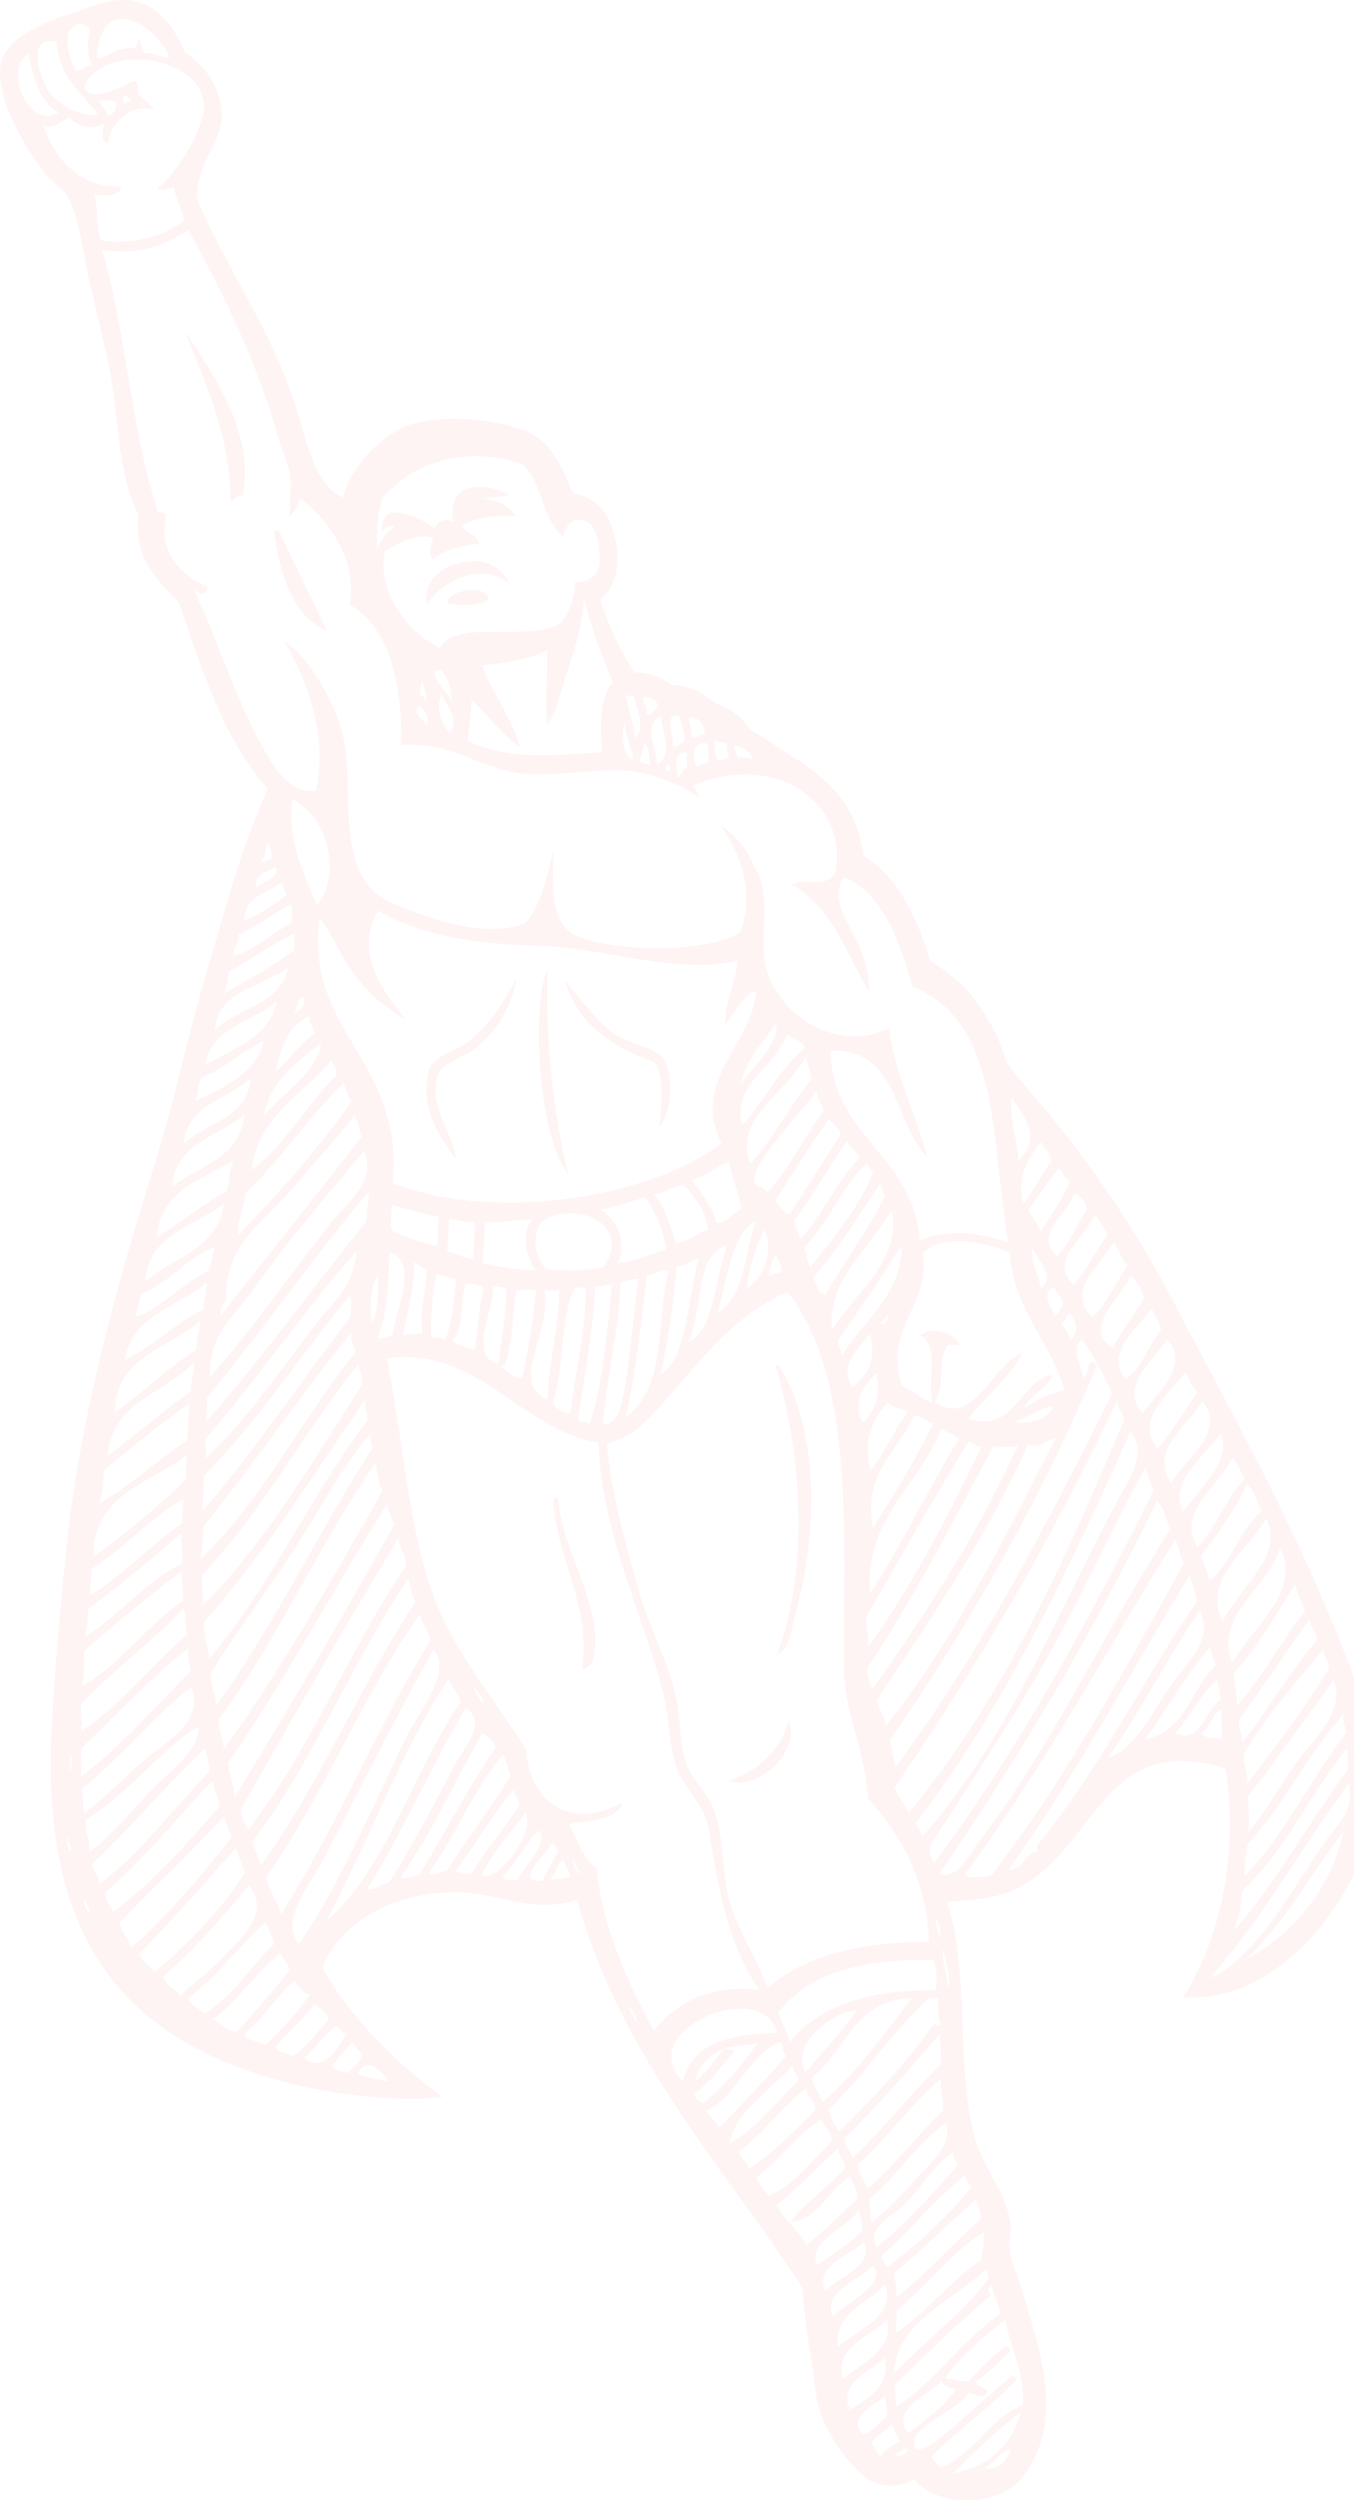 <svg xmlns="http://www.w3.org/2000/svg" width="389" height="718" viewBox="0 0 389 718" fill="none"><g clip-path="url(#clip0_44_4436)"><path fill-rule="evenodd" clip-rule="evenodd" d="M66.281 143.897C67.806 143.897 67.361 141.906 69.649 142.601C73.43 124.808 61.483 107.804 53.254 95.257C58.464 109.005 66.058 124.302 66.281 143.929V143.897Z" fill="#F05149" fill-opacity="0.06"></path><path fill-rule="evenodd" clip-rule="evenodd" d="M93.988 181.159C89.317 171.583 84.646 162.038 80.103 152.367C79.626 152.367 79.15 152.367 78.673 152.367C80.23 163.429 83.376 176.766 93.988 181.159Z" fill="#F05149" fill-opacity="0.06"></path><path fill-rule="evenodd" clip-rule="evenodd" d="M122.648 173.827C126.048 167.285 138.091 161.059 146.066 167.348C146.193 166.084 142.507 162.386 139.584 161.596C133.293 159.826 120.805 163.366 122.648 173.827Z" fill="#F05149" fill-opacity="0.06"></path><path fill-rule="evenodd" clip-rule="evenodd" d="M128.813 173.448C135.39 174.111 138.345 173.574 140.219 172.183C140.156 167.221 127.319 169.813 128.813 173.448Z" fill="#F05149" fill-opacity="0.06"></path><path fill-rule="evenodd" clip-rule="evenodd" d="M130.973 332.894C130.115 325.056 122.744 317.345 125.857 308.559C127.065 305.177 133.229 303.755 136.565 301.1C142.984 296.011 147.21 288.458 148.29 281.284C145.399 286.182 141.236 294.336 134.278 299.298C130.274 302.174 123.919 303.407 123.03 308.053C121.187 317.85 124.586 323.919 130.941 332.831L130.973 332.894Z" fill="#F05149" fill-opacity="0.06"></path><path fill-rule="evenodd" clip-rule="evenodd" d="M163.351 337.509C158.776 319.715 156.488 296.233 157.378 278.281C153.183 285.708 153.565 324.171 163.351 337.509Z" fill="#F05149" fill-opacity="0.06"></path><path fill-rule="evenodd" clip-rule="evenodd" d="M162.43 281.852C165.829 294.115 175.775 300.499 187.913 304.987C191.249 309.127 189.914 318.356 189.469 323.539C193.95 317.819 193.282 305.683 189.406 302.775C185.815 300.088 180.128 299.583 175.965 296.517C170.214 292.25 163.033 281.852 162.43 281.852Z" fill="#F05149" fill-opacity="0.06"></path><path fill-rule="evenodd" clip-rule="evenodd" d="M167.228 479.32C169.833 479.099 170.469 476.444 170.723 474.927C173.011 460.547 161.063 444.712 160.364 430.237C159.888 430.237 159.411 430.237 158.935 430.237C159.475 446.577 170.055 461.305 167.228 479.32Z" fill="#F05149" fill-opacity="0.06"></path><path fill-rule="evenodd" clip-rule="evenodd" d="M209.297 511.399C217.812 514.401 230.141 503.055 226.582 494.269C224.453 502.075 218.066 508.649 209.297 511.399Z" fill="#F05149" fill-opacity="0.06"></path><path fill-rule="evenodd" clip-rule="evenodd" d="M223.15 475.243C227.027 473.473 227.249 468.132 228.329 464.213C235.002 440.414 235.574 411.306 223.849 392.185C223.309 392.122 222.991 392.28 222.896 392.628C230.045 416.205 232.937 450.117 223.15 475.243Z" fill="#F05149" fill-opacity="0.06"></path><path fill-rule="evenodd" clip-rule="evenodd" d="M76.989 226.575C69.236 243.2 64.978 260.519 59.481 278.818C54.016 297.086 50.267 315.701 44.484 334.159C33.236 370.093 22.877 407.134 18.906 446.198C17.158 463.233 15.474 482.354 14.775 498.283C12.265 556.562 34.983 586.745 85.441 598.818C94.846 601.062 113.529 603.938 127.129 602.136C115.34 594.014 99.326 578.085 92.685 565.032C97.864 550.715 116.548 541.897 135.167 543.636C144.096 544.489 154.232 549.356 165.798 545.595C178.476 590.601 207.104 621.384 230.49 656.876C231.348 668.285 233.35 678.683 234.748 689.587C237.067 698.626 242.818 706.685 248.919 711.774C251.906 713.733 257.339 715.187 262.614 711.869C267.602 718.79 283.426 721.002 292.386 712.912C307.415 696.287 298.36 673.69 292.481 654.19C291.719 651.693 290.289 648.817 290.035 646.446C289.653 643.223 290.638 641.39 290.321 638.703C289.272 629.917 282.377 622.522 280.058 613.893C274.307 592.592 278.977 567.845 272.082 546.259C278.469 545.564 284.157 545.311 288.732 543.699C314.819 534.628 314.914 496.323 352.153 507.859C355.934 533.017 350.438 557.163 339.888 573.597C363.306 574.893 380.432 555.203 388.63 538.99C396.637 523.124 394.794 496.766 388.312 479.794C373.093 440.003 355.648 409.062 336.234 372.148C324.16 349.171 310.688 330.65 296.104 313.615C294.356 311.561 290.257 307.01 289.018 304.703C287.429 299.109 285.332 294.81 282.282 290.259C278.024 283.844 274.593 280.651 267.094 275.753C263.789 263.838 257.911 251.765 248.061 245.696C245.424 225.058 230.331 219.622 215.016 209.066C214.317 206.917 208.979 202.651 205.515 201.955C201.925 199.016 198.557 196.867 192.996 196.74C189.469 194.022 185.688 193.106 182.288 193.169C177.872 186.437 174.949 179.737 172.47 172.31C180.477 165.61 177.3 151.64 173.106 146.362C170.786 143.518 167.291 142.064 164.717 141.78C161.381 134.131 158.585 126.546 150.292 123.48C141.204 120.099 124.078 118.645 115.372 122.975C107.619 126.83 100.216 135.301 98.564 142.886C90.143 139.156 87.951 125.977 84.932 116.59C77.847 94.72 65.296 77.274 56.749 57.679C55.573 46.428 65.582 40.107 63.421 30.088C62.436 24.494 59.227 18.994 53.095 15.044C50.521 8.312 44.674 -0.19 35.365 -5.70852e-05C32.886 0.063 30.853 0.253 27.58 1.422C19.064 4.519 0.635 9.007 0.032 19.69C-0.508 29.645 6.927 41.75 12.297 49.051C14.584 52.116 18.175 54.044 19.541 56.604C22.877 62.862 23.767 72.28 25.642 80.498C27.548 88.715 29.296 95.952 30.789 102.589C34.348 118.708 33.363 135.048 39.718 147.69C38.129 159.415 45.087 166.874 51.379 172.942C58.051 192.474 64.279 212.416 76.957 226.544L76.989 226.575ZM8.071 15.455C9.755 22.187 11.089 29.171 16.808 32.3C8.293 37.483 1.017 20.132 8.071 15.455ZM14.203 26.548C11.693 23.008 7.022 9.861 16.237 11.978C16.808 21.934 23.322 26.611 28.12 32.806C24.434 34.038 16.999 30.499 14.203 26.548ZM20.049 33.659C21.924 36.346 26.404 37.547 29.899 35.492C29.582 37.23 28.756 40.739 31.075 41.244C31.806 34.481 38.733 29.487 44.23 31.605C43.975 30.562 40.639 27.875 39.686 27.148C38.955 26.042 40.544 23.767 38.447 23.166C34.697 25.189 25.451 29.74 24.212 24.841C29.772 12.073 57.098 16.024 58.496 29.456C59.608 34.165 52.396 48.64 45.151 54.108C46.867 55.024 48.487 54.329 49.885 53.697C50.584 57.173 52.364 59.702 52.777 63.431C46.93 67.951 38.224 70.352 28.915 69.025C27.58 64.474 28.247 60.618 27.135 55.751C29.518 56.383 34.666 56.604 34.793 53.602C22.146 54.139 15.061 44.12 12.392 35.808C14.648 37.926 17.762 34.418 20.049 33.659ZM19.668 9.355C20.812 7.364 23.513 5.436 25.864 8.502C25.07 11.567 25.006 15.581 26.372 18.647C24.689 19.152 23.576 20.227 21.575 20.385C20.304 17.193 18.779 13.179 19.7 9.323L19.668 9.355ZM48.646 16.593C45.818 16.593 44.579 15.139 41.624 15.233C40.607 14.317 40.576 12.389 39.908 11.251C39.622 12.958 38.892 12.737 38.86 13.906C33.585 13.337 31.679 16.055 27.866 16.94C28.597 -3.445 45.787 7.743 48.678 16.624L48.646 16.593ZM33.458 29.298C33.458 31.478 32.727 32.869 30.948 33.248C30.471 31.384 29.073 30.372 28.311 28.824C30.027 28.982 32.505 28.476 33.49 29.298H33.458ZM54.08 66.086C63.707 83.31 74.034 104.391 79.88 125.44C81.31 130.528 84.011 134.953 83.471 140.926C83.217 143.676 83.471 146.015 83.153 148.417C84.869 146.836 85.504 145.224 86.203 143.139C94.687 149.523 102.631 160.616 100.502 173.7C112.767 180.685 115.594 198.384 115.309 213.997C129.956 212.796 138.186 221.108 150.387 222.151C162.144 223.162 175.012 219.717 184.767 222.024C191.63 223.668 196.905 226.386 201.131 229.072C200.177 226.386 198.144 225.532 200.368 225.09C223.118 216.146 244.121 230.684 239.895 250.943C236.686 255.178 230.744 252.081 227.471 253.977C239.101 260.582 243.2 273.92 249.777 285.044C249.777 268.326 236.845 261.941 242.215 251.859C253.78 256.158 258.928 271.612 262.137 283.338C287.938 293.388 284.665 329.323 289.717 356.819C281.901 354.038 272.114 352.742 264.234 356.219C262.741 332.041 238.624 325.846 238.688 301.732C258.006 301.068 256.767 322.37 266.204 331.946C263.567 320.79 256.672 307.674 255.496 295.221C239.546 303.249 220.989 289.817 219.528 274.678C218.765 266.777 220.894 259.223 218.162 251.701C215.906 246.992 213.205 240.829 206.977 237.068C212.252 244.243 217.049 255.715 212.76 267.599C203.736 273.762 177.745 273.445 166.401 269.084C156.837 265.418 159.189 252.017 158.966 244.306C157.473 250.595 155.535 259.982 150.991 265.007C139.838 269.906 122.331 263.553 112.036 259.034C97.451 252.618 100.819 231.601 99.453 216.62C98.278 203.883 88.364 187.891 81.691 184.193C87.601 194.528 94.528 210.52 90.715 227.081C84.964 227.745 81.151 223.447 78.736 219.938C69.172 206.127 62.532 182.834 55.414 168.991C56.717 170.287 59.259 171.678 59.672 168.58C51.347 164.914 45.469 157.993 47.788 148.195C47.089 146.331 45.087 148.1 45.056 145.983C37.684 123.133 36.127 95.067 29.359 71.68C39.813 73.734 48.233 69.942 54.175 66.086H54.08ZM37.716 28.887C37.017 29.108 36.508 29.519 35.778 29.74C35.396 29.235 35.206 28.571 35.396 27.528C36.89 27.338 37.303 28.097 37.684 28.855L37.716 28.887ZM19.986 508.902C20.367 507.29 19.573 504.509 20.685 503.624C20.304 505.236 21.098 508.017 19.986 508.902ZM19.954 531.879C20.018 530.52 18.207 528.655 19.668 527.454C18.937 529.414 21.606 530.52 19.954 531.879ZM24.307 474.042C33.363 466.172 42.514 458.461 52.205 451.223C52.491 453.941 52.332 457.038 52.777 459.63C43.245 465.666 32.886 479.667 23.386 484.187C24.593 481.69 23.831 477.266 24.275 474.042H24.307ZM23.163 489.497C32.41 479.699 43.562 471.766 52.681 461.842C53.571 463.897 52.968 467.247 53.794 469.364C43.658 478.024 33.267 491.266 23.322 497.019C23.608 493.605 23.195 491.804 23.163 489.528V489.497ZM25.292 462.127C34.57 455.11 43.531 447.81 52.205 440.193C51.824 443.511 52.809 445.597 52.3 449.042C41.306 454.384 34.507 463.802 24.466 470.06C24.816 467.5 25.387 465.129 25.26 462.127H25.292ZM23.576 501.854C32.791 493.258 43.117 481.753 54.08 473.346C53.825 475.97 54.397 477.866 54.747 479.983C44.42 490.255 34.952 501.38 23.195 510.261C23.64 507.353 23.005 503.498 23.545 501.854H23.576ZM26.245 450.623C35.333 444.807 44.96 434.599 52.618 430.459C52.523 432.797 52.427 435.168 52.3 437.538C42.895 443.796 35.651 452.203 25.896 458.145C25.991 455.648 26.118 453.151 26.214 450.623H26.245ZM23.545 513.769C34.443 504.983 45.532 491.456 55.033 484.377C58.909 495.027 46.74 500.495 40.385 506.374C34.221 512.094 29.01 516.898 24.18 520.849C23.799 518.636 23.831 516.076 23.545 513.769ZM53.635 417.659C53.539 420.029 53.444 422.368 53.349 424.738C45.373 433.05 36.191 440.13 26.881 447.114C26.214 428.468 45.882 424.959 53.667 417.69L53.635 417.659ZM29.804 422.368C37.652 415.636 45.818 409.252 54.27 403.089C54.397 405.143 53.825 410.232 53.825 413.676C45.215 419.176 36.794 427.361 28.47 431.628C29.423 429.036 29.709 425.781 29.804 422.368ZM56.907 495.849C58.115 502.297 47.248 509.85 42.387 515.191C36.413 521.734 31.361 527.833 25.61 531.879C25.864 528.276 24.402 526.19 24.593 522.587C36.636 515.507 46.803 501.728 56.939 495.849H56.907ZM25.324 549.546C25.133 548.408 23.576 546.354 24.561 545.564C24.593 546.828 26.627 548.503 25.324 549.546ZM55.732 391.174C55.891 394.397 54.683 396.294 54.906 399.549C46.517 405.27 39.178 412.065 30.948 417.975C32.219 402.204 47.598 400.244 55.732 391.174ZM26.404 535.419C37.652 524.673 47.725 512.758 59.005 502.044C59.195 504.414 60.244 506.058 60.148 508.681C49.663 519.553 40.639 531.879 28.533 541.171C28.565 538.579 26.817 537.599 26.404 535.419ZM57.67 379.259C57.257 382.103 56.59 384.663 56.367 387.634C47.884 392.975 41.116 399.96 32.918 405.617C33.395 389.246 48.646 387.286 57.67 379.259ZM59.577 368.229C59.036 370.789 58.814 373.601 58.274 376.161C50.076 380.238 44.102 386.496 35.905 390.605C37.875 377.362 51.315 375.34 59.545 368.229H59.577ZM30.344 543.415C41.561 533.68 50.839 522.113 61.006 511.367C61.451 514.117 62.722 516.076 63.04 518.889C53.476 529.603 44.039 540.444 32.441 549.167C31.806 547.175 30.154 546.101 30.344 543.415ZM40.544 371.642C48.805 368.545 54.366 360.327 61.896 358.083C60.911 359.885 60.847 362.571 60.18 364.689C52.777 368.323 45.024 376.509 38.828 378.247C39.432 376.098 40.035 373.917 40.544 371.642ZM64.343 345.726C62.532 358.81 49.631 361.054 41.656 368.102C42.705 354.259 55.859 352.268 64.343 345.726ZM34.252 552.264C44.166 541.898 54.747 532.163 64.406 521.544C64.978 523.725 65.931 525.558 66.503 527.738C57.607 538.958 48.392 549.862 37.748 559.375C36.953 556.689 34.92 555.108 34.284 552.296L34.252 552.264ZM67.234 333.368C65.645 335.518 66.217 339.721 64.978 342.186C58.877 345.283 51.76 351.288 45.056 355.302C45.85 341.807 59.005 337.983 67.266 333.337L67.234 333.368ZM70.157 320.126C69.077 332.736 57.13 334.664 49.441 340.764C50.457 328.122 62.722 326.479 70.157 320.126ZM40.004 561.113C49.599 551.347 58.56 540.949 67.743 530.804C68.632 533.143 69.617 535.355 70.284 537.884C63.294 548.977 54.143 557.953 44.484 566.423C43.022 564.59 40.83 563.452 39.972 561.113H40.004ZM72.032 309.538C71.142 321.232 59.322 322.243 52.809 328.406C53.889 316.902 65.645 315.859 72.032 309.538ZM56.145 316.081C57.066 314.216 56.812 311.213 57.861 309.475C64.629 306.757 69.331 302.016 75.781 298.982C73.875 308.622 62.055 313.426 56.145 316.081ZM46.772 567.782C55.827 559.786 63.803 550.747 71.524 541.423C77.879 549.356 69.649 556.278 63.548 562.567C59.259 566.992 54.62 570.216 51.76 573.092C50.489 570.974 47.566 570.31 46.803 567.75L46.772 567.782ZM79.562 287.51C77.37 298.255 66.916 300.879 58.941 305.935C60.689 294.747 72.636 293.609 79.562 287.51ZM82.803 277.807C80.675 288.584 68.314 289.374 61.737 295.79C62.754 283.907 75.591 283.591 82.803 277.807ZM65.741 279.008C72.223 275.531 77.879 271.265 84.646 268.073C84.583 269.685 84.519 271.328 84.424 272.94C78.323 277.523 71.428 281.347 64.533 285.171C65.487 282.295 65.296 281.315 65.741 278.976V279.008ZM59.545 401.319C75.464 381.945 89.984 361.212 106.03 341.965C105.84 345.694 105.458 348.033 105.173 350.783C89.857 369.935 75.337 389.941 59.227 408.367C59.322 406.028 59.418 403.658 59.513 401.287L59.545 401.319ZM59.036 413.234C74.129 395.82 87.252 376.477 102.44 359.19C101.709 369.398 95.99 373.412 90.683 380.302C80.103 394.113 70.126 408.841 58.782 418.986C59.577 417.311 58.814 415.067 59.036 413.234ZM58.592 423.822C74.193 408.146 86.394 389.088 100.502 371.958C101.169 373.475 100.756 376.003 100.724 378.153C86.426 396.641 73.367 416.363 58.178 433.998C58.306 430.617 58.464 427.235 58.623 423.853L58.592 423.822ZM58.433 438.391C73.112 420.25 86.33 400.718 100.978 382.546C100.629 385.137 101.582 386.559 102.154 388.298C86.966 407.166 73.843 432.924 57.575 447.652C58.083 444.776 58.433 441.742 58.433 438.391ZM72.668 370.441C82.613 356.219 94.083 343.166 104.632 330.429C108.413 339.247 99.485 345.505 94.751 351.573C82.899 366.712 71.746 382.704 60.276 395.535C59.958 382.925 67.012 378.563 72.699 370.441H72.668ZM57.829 452.487C75.241 434.599 87.093 411.243 102.948 391.806C103.266 393.765 104.251 395.188 104.124 397.558C89.826 419.587 75.623 444.175 57.924 461.337C58.465 459.029 58.178 455.268 57.829 452.487ZM68.537 268.357C74.002 265.892 78.546 262.51 83.566 259.603C84.138 260.93 83.916 262.984 83.82 264.912C78.514 267.851 71.333 273.825 66.885 274.52C67.361 272.403 68.378 270.791 68.569 268.357H68.537ZM58.687 465.73C75.94 446.293 89.889 423.632 104.887 401.983C104.664 404.321 105.554 405.617 105.586 407.735C89.349 429.542 77.529 455.711 60.117 476.349C59.767 472.714 58.433 469.902 58.687 465.73ZM54.048 573.913C62.341 567.466 68.632 559.091 76.258 551.948C77.021 554.129 78.228 555.835 78.832 558.142C71.905 564.716 67.043 573.281 58.592 578.338C57.289 576.663 54.747 576.094 54.048 573.882V573.913ZM65.01 373.443C64.343 357.104 76.195 350.814 84.36 340.89C90.397 333.526 96.594 327.427 101.773 320.221C102.853 321.927 103.298 324.235 103.87 326.415C90.556 343.735 76.83 360.643 63.389 377.836C63.326 375.782 63.771 374.202 65.01 373.443ZM81.024 253.408C80.992 254.988 82.105 255.557 82.295 256.948C78.8 259.982 74.733 262.415 70.157 264.375C70.253 257.264 76.798 256.474 81.024 253.408ZM60.943 479.889C67.647 469.111 76.449 457.323 84.138 445.566C91.764 433.935 97.992 421.388 106.38 411.685C106.444 413.171 106.475 414.688 107.143 415.668C91.446 439.845 78.768 466.994 61.928 490.034C62.69 487.474 59.354 482.417 60.943 479.857V479.889ZM70.602 342.565C80.929 332.894 88.586 320.6 98.881 310.929C99.199 313.046 99.898 314.848 101.01 316.239C91.224 330.271 79.912 342.818 68.187 354.923C68.473 349.708 70.094 346.516 70.602 342.565ZM62.69 494.016C79.658 471.229 91.573 443.511 107.905 420.092C108.509 422.81 108.509 426.066 109.939 428.057C95.386 453.499 81.088 479.225 64.216 502.423C64.247 499.136 62.913 497.082 62.69 494.016ZM79.34 248.983C80.357 252.365 75.337 253.155 73.398 255.146C73.208 250.974 76.608 250.311 79.34 248.983ZM77.275 241.904C77.465 243.579 78.292 244.653 78.006 246.771C76.83 246.423 75.75 248.478 75.146 247.182C76.544 246.107 75.972 243.105 77.275 241.904ZM80.611 560.829C80.961 562.946 82.835 563.642 83.248 565.696C78.323 571.922 73.208 577.959 67.838 583.711C65.487 582.573 62.818 581.656 61.388 579.697C68.759 574.356 73.398 566.328 80.611 560.829ZM95.386 304.292C95.418 306.093 97.038 306.473 96.625 308.717C88.364 317.029 80.389 330.524 72.318 335.96C74.097 320.632 86.966 314.374 95.418 304.292H95.386ZM65.455 506.405C81.787 482.67 95.704 456.596 111.146 432.039C111.559 434.22 112.576 435.863 113.275 437.791C98.468 464.402 83.121 490.445 67.393 516.14C67.234 512.473 65.9 509.819 65.455 506.405ZM92.272 299.425C91.541 307.547 81.119 313.868 75.781 320.537C77.751 310.044 85.409 305.145 92.272 299.425ZM69.141 519.679C83.407 494.68 98.945 466.994 114.514 441.773C114.737 445.566 116.993 446.166 116.548 449.738C100.279 473.821 89.031 502.834 71.269 525.431C70.507 523.567 69.204 522.176 69.141 519.679ZM88.809 291.871C88.809 294.02 90.112 294.968 90.493 296.738C86.076 299.772 83.217 304.323 79.15 307.705C80.675 300.752 82.803 294.431 88.809 291.871ZM83.916 229.578C93.289 233.497 98.722 249.995 91.128 260.108C87.315 251.417 82.581 241.493 83.916 229.578ZM72.509 529.003C89.857 506.152 101.074 477.265 117.31 453.309C118.009 455.521 118.073 458.303 119.376 459.946C103.488 484.092 91.796 512.379 75.019 535.64C74.066 533.522 73.303 531.215 72.477 529.003H72.509ZM70.157 584.185C75.495 579.602 79.372 573.566 84.519 568.825C85.949 570.215 86.648 572.301 89.063 572.807C85.25 578.117 80.865 582.889 76.163 587.314C74.574 585.892 70.952 586.302 70.157 584.185ZM87.188 286.151C87.824 289.185 86.585 289.659 84.615 290.986C85.282 289.185 85.472 286.941 87.188 286.151ZM76.353 539.18C93.035 515.823 103.997 486.842 120.71 463.486C121.282 466.393 122.998 468.258 123.697 471.008C108.191 496.165 96.562 525.084 80.643 549.799C79.849 545.69 77.243 543.225 76.385 539.18H76.353ZM116.675 292.946C110.256 284.728 101.55 274.299 108.572 261.53C120.488 268.452 136.311 271.202 153.501 271.518C172.788 271.865 194.776 280.209 211.902 275.847C211.362 282.137 208.47 286.814 208.28 294.368C210.79 291.271 214.476 284.539 217.208 284.697C216.255 299.772 198.176 310.234 207.295 328.375C185.911 344.43 141.332 351.035 112.767 339.721C116.421 304.987 86.998 295.569 91.923 263.616C97.293 270.285 99.739 283.148 116.643 292.914L116.675 292.946ZM90.397 575.462C92.05 576.663 93.67 577.927 94.465 579.918C91.128 583.553 88.332 587.693 84.106 590.443C82.486 589.495 79.817 589.463 79.022 587.756C83.026 583.869 86.807 579.729 90.429 575.462H90.397ZM93.638 532.637C103.838 512.758 114.768 491.235 124.523 473.631C130.02 480.11 120.678 490.95 116.834 498.757C106.825 519.079 97.261 542.055 85.949 558.206C79.88 551.537 89.54 540.633 93.67 532.637H93.638ZM96.244 582.131C97.038 581.309 98.023 583.932 99.485 583.932C97.42 588.072 92.685 595.563 87.379 590.917C90.652 588.294 92.749 584.533 96.244 582.131ZM109.843 143.17C117.66 133.499 133.007 127.526 149.942 133.246C156.011 138.303 155.566 149.175 161.826 154.074C162.048 151.988 163.859 149.491 165.861 149.27C171.517 149.143 172.089 155.37 172.311 160.426C172.534 165.515 169.007 167.032 165.13 167.285C165.289 170.256 164.114 175.217 161.222 178.82C152.834 184.699 130.941 177.43 126.429 186.121C117.469 182.044 107.969 169.718 110.606 158.214C115.404 155.717 119.217 153.252 124.491 154.327C123.538 157.108 123.252 158.404 124.11 160.711C127.859 157.803 132.212 156.697 137.646 156.191C137.264 153.284 133.674 153.22 132.689 150.85C136.724 148.669 143.492 147.595 148.385 148.29C145.971 145.098 143.969 144.15 138.218 142.917C140.188 143.391 144.509 142.443 146.288 142.096C138.663 137.987 127.955 138.714 130.338 149.965C127.383 148.701 126.048 149.523 124.809 151.767C122.235 149.681 118.549 147.848 114.387 147.216C110.574 146.773 109.716 149.681 109.653 152.557C111.178 151.482 112.608 150.313 113.243 151.64C110.447 153.126 109.462 155.054 108.223 158.214C108.413 153.695 108.191 147.879 109.812 143.202L109.843 143.17ZM128.876 482.069C129.575 484.693 131.736 486.052 132.371 488.706C118.677 508.554 111.083 536.841 93.766 551.632C105.903 528.876 115.118 503.245 128.876 482.069ZM101.264 586.587C102.09 587.819 103.203 588.799 103.933 590.127C103.33 592.592 101.264 593.635 99.93 595.405C98.468 594.583 95.863 594.772 95.291 593.161C97.356 591.075 99.072 588.61 101.233 586.587H101.264ZM108.795 366.237C108.445 371.105 108.858 376.73 106.793 379.922C106.253 375.592 106.189 368.892 108.795 366.237ZM111.909 359.632C120.647 362.413 113.497 376.351 112.798 383.494C111.4 383.399 109.589 385.232 108.509 383.905C111.432 377.552 111.559 367.091 111.909 359.632ZM126.048 349.55C125.921 352.331 125.794 355.144 125.699 357.925C121.06 356.693 116.421 355.46 112.671 353.438C111.909 351.541 112.544 348.475 112.512 345.915C116.834 347.306 121.377 348.475 126.048 349.518V349.55ZM151.15 502.518C143.778 490.634 134.468 479.13 128.113 466.615C117.469 445.629 116.389 415.288 111.083 390.099C137.106 386.307 149.529 410.706 171.93 414.309C172.979 441.015 184.608 462.917 190.582 486.431C192.329 493.321 192.107 501.506 194.394 507.669C196.555 513.485 202.624 518.794 203.577 524.957C206.246 541.961 208.915 557.858 218.13 571.417C204.149 569.71 193.823 575.493 187.849 583.142C180.573 569.52 173.074 553.876 171.422 536.651C167.513 533.491 165.734 528.434 163.478 523.788C169.198 523.061 177.618 522.366 178.857 517.688C162.874 526.221 151.976 516.424 151.15 502.486V502.518ZM120.043 202.84C122.489 203.061 123.316 206.98 122.648 208.592C121.981 206.317 118.581 205.811 120.043 202.84ZM111.654 597.68C108.445 597.143 105.141 596.7 102.789 595.405C105.458 590.285 109.43 594.52 111.654 597.68ZM133.738 490.476C140.219 494.585 133.579 501.285 130.687 506.816C124.459 518.605 117.66 531.594 111.75 540.697C109.748 541.044 107.047 543.13 105.522 542.435C115.849 526.032 123.824 507.29 133.738 490.476ZM122.045 201.102C121.568 200.691 121.981 199.458 120.678 199.774C120.742 197.91 121.06 196.266 121.314 195.792C121.759 197.12 122.998 199.933 122.045 201.102ZM118.931 362.318C119.852 363.33 121.282 363.899 122.617 364.562C122.585 369.746 120.265 378.121 121.377 382.672C119.28 383.494 117.12 383.02 115.69 383.525C117.151 377.141 119.312 367.565 118.963 362.35L118.931 362.318ZM126.684 192.316C128.59 194.149 130.02 198.668 129.607 201.165C128.272 198.099 125.158 196.614 124.777 192.758C125.667 192.853 125.826 192.284 126.684 192.316ZM129.226 210.457C127.16 208.181 124.777 203.978 126.874 199.395C127.986 202.651 132.403 206.001 129.226 210.457ZM138.663 497.619C140.156 498.852 141.999 499.737 142.253 502.044C134.309 513.58 127.796 526.506 120.361 538.579C118.518 538.326 116.452 540.254 115.15 538.99C124.142 526.348 130.751 511.336 138.663 497.619ZM125.413 365.921C127.732 365.953 128.685 367.249 131.037 367.28C130.497 373.159 129.956 379.448 127.923 384.916C126.97 384.221 125.476 383.999 123.729 383.999C123.951 377.647 124.046 371.105 125.444 365.89L125.413 365.921ZM135.517 200.912C140.505 205.811 143.651 210.331 149.37 214.566C147.019 205.906 140.887 198.384 138.567 191.083C144.763 190.451 151.785 189.408 157.187 186.785C157.378 194.528 156.583 200.817 157.187 208.434C159.062 205.369 159.951 202.903 160.873 199.616C163.256 191.115 167.418 181.918 167.736 171.393C169.706 180.401 172.979 188.207 176.124 196.172C171.994 199.743 172.566 209.509 172.915 216.019C156.329 217.094 145.971 218.232 134.309 212.701C134.913 208.181 135.358 204.452 135.485 200.912H135.517ZM136.438 350.972C136.279 354.512 136.152 358.02 135.993 361.56C132.88 361.37 131.227 359.885 128.527 359.316C128.558 355.397 129.098 353.216 128.908 350.056C131.45 350.34 133.579 350.972 136.438 350.972ZM133.801 368.608C135.962 368.671 137.9 368.924 138.949 369.967C137.614 375.498 137.201 383.02 136.311 387.634C133.769 387.097 131.609 386.18 129.798 384.948C133.674 382.008 131.958 373.57 133.801 368.639V368.608ZM144.541 503.845C145.43 505.741 146.034 507.891 146.638 510.04C140.95 519.49 134.119 527.833 128.463 537.315C126.874 537.315 124.555 538.99 123.252 537.726C131.068 527.138 135.993 513.706 144.541 503.845ZM139.266 350.972C144.541 351.383 148.068 350.087 152.993 350.182C149.37 354.48 151.404 361.117 153.787 364.752C147.305 364.531 144.159 363.93 138.758 362.887C138.631 360.043 139.266 355.081 139.266 350.972ZM147.877 513.58C147.4 516.013 149.339 516.234 149.084 518.447C144.89 525.4 139.425 531.057 135.485 538.231C133.642 538.2 131.926 538.01 130.814 537.315C136.756 529.635 141.554 520.849 147.909 513.58H147.877ZM141.776 369.556C143.397 369.366 144.414 369.746 145.526 370.03C145.367 378.184 144.128 383.683 143.174 391.648C134.564 389.846 141.586 376.541 141.745 369.556H141.776ZM138.535 489.244C138.154 487.569 135.612 485.641 136.375 484.377C136.756 486.052 139.679 487.632 138.535 489.244ZM145.049 392.122C147.242 385.991 147.242 377.678 148.322 370.504C151.182 370.599 151.658 370.156 153.978 370.536C153.31 379.543 151.595 387.539 150.069 395.693C147.941 396.072 145.24 393.576 143.588 392.122C144.064 392.122 144.541 392.122 145.017 392.122H145.049ZM150.896 520.691C154.041 524.61 144.541 539.97 138.313 538.737C141.522 531.752 146.574 526.569 150.896 520.691ZM154.931 525.589C157.568 530.077 150.61 535.703 148.64 540.128C147.464 539.464 144.541 540.38 144.445 538.769C148.544 534.944 150.737 529.287 154.931 525.589ZM156.297 350.245C168.213 344.335 181.335 353.279 173.201 364.025C168.34 364.72 162.874 365.321 157.123 364.373C153.438 361.781 152.357 353.817 156.329 350.245H156.297ZM156.361 370.567C157.791 370.567 159.189 370.567 160.618 370.567C160.809 380.207 157.378 392.47 157.378 401.888C145.939 397.526 158.871 381.945 156.361 370.536V370.567ZM158.553 529.161C159.093 530.109 160.269 530.457 160.333 531.816C158.68 534.502 157.219 537.346 155.725 540.191C147.019 540.665 157.6 532.132 158.553 529.161ZM158.776 402.836C162.144 393.291 160.873 379.101 164.908 370.188C165.162 369.208 167.228 370.03 168.244 369.777C168.498 381.724 165.226 394.113 163.859 405.965C161.635 405.428 159.697 404.574 158.807 402.836H158.776ZM162.144 534.028C162.144 536.145 163.446 537.094 163.828 538.895C162.334 539.148 159.379 540.317 158.14 539.306C160.015 538.073 159.919 534.913 162.144 534.028ZM171.072 369.335C173.169 369.682 173.932 368.766 175.807 368.924C174.408 383.02 173.233 397.4 169.356 409.094C169.039 407.83 165.925 409.031 166.115 407.292C167.641 396.894 170.405 381.566 171.04 369.335H171.072ZM185.402 343.798C188.103 348.159 190.709 352.647 191.376 358.842C186.705 360.106 182.924 362.224 177.491 362.729C180.477 355.776 176.792 350.151 172.47 347.243C177.363 346.674 181.113 344.999 185.371 343.798H185.402ZM166.687 538.042C165.13 538.01 164.145 533.459 164.972 534.059C165.194 535.703 166.179 536.651 166.687 538.042ZM179.747 199.774C180.541 199.774 181.335 199.774 182.098 199.774C182.892 203.63 185.561 208.497 182.511 212.132C182.003 207.865 180.255 202.587 179.747 199.743V199.774ZM181.78 218.327C178.507 216.209 178.444 211.279 179.429 207.265C179.524 211.279 182.066 215.387 181.78 218.327ZM178.19 368.481C179.524 367.628 181.526 367.47 183.432 367.186C181.844 377.805 181.018 392.754 178.603 402.931C177.967 405.68 176.76 409.189 173.138 409.094C174.377 395.409 178.19 379.606 178.19 368.481ZM210.186 547.997C207.136 539.243 208.439 529.414 205.229 520.122C203.482 515.097 199.033 511.494 197.286 506.816C194.966 500.622 195.761 493.51 193.918 486.052C191.503 476.317 186.26 466.773 183.369 456.406C179.588 442.753 175.711 429.416 174.313 414.403C175.902 414.593 180.16 412.539 183.337 410.232C197.985 396.673 206.564 379.606 226.264 370.978C245.964 396.483 242.119 441.457 242.437 478.846C242.564 491.993 248.665 502.581 249.332 516.424C258.833 526.917 266.077 539.401 266.935 557.605C247.076 557.763 230.903 561.556 220.545 571.006C217.59 562.567 213.109 556.404 210.186 547.966V547.997ZM184.83 213.459C186.928 214.25 186.165 217.631 186.928 219.654C185.847 219.338 184.544 219.243 183.655 218.737C184.068 216.968 184.83 215.577 184.83 213.459ZM189.056 202.872C188.103 203.725 186.928 205.969 185.657 205.052C186.26 202.651 184.481 202.429 184.926 200.185C187.086 200.375 188.802 200.944 189.056 202.872ZM189.883 205.527C190.264 210.868 193.505 216.62 188.802 219.654C188.675 214.976 184.481 208.308 189.883 205.527ZM185.847 366.269C188.008 366.079 190.454 364.278 192.043 364.973C188.421 380.238 191.503 398.506 179.842 406.85C182.765 393.607 184.195 379.733 185.815 366.237L185.847 366.269ZM192.583 219.654C192.583 220.254 192.52 220.823 192.52 221.424C190.677 221.771 190.804 219.306 192.583 219.654ZM193.187 205.527C193.823 205.527 194.458 205.527 195.062 205.527C195.856 207.802 196.65 210.046 196.619 213.049C195.252 213.238 195.093 214.597 193.251 214.344C193.6 210.362 191.63 209.003 193.155 205.527H193.187ZM196.396 340.258C199.764 343.64 202.497 347.527 203.418 353.121C200.241 354.291 197.985 356.377 194.267 357.04C192.424 352.047 191.058 346.579 187.785 342.881C191.281 342.629 193.06 340.701 196.396 340.258ZM197.445 216.146C197.508 217.663 196.936 219.717 197.731 220.571C195.665 220.381 196.11 222.688 194.776 223.194C194.013 219.78 193.759 215.387 197.445 216.146ZM182.765 580.898C182.638 579.16 180.001 577.453 181.081 576.031C181.399 577.611 183.718 579.602 182.765 580.898ZM202.402 210.868C200.845 210.868 200.527 212.1 198.589 211.721C198.811 209.382 197.921 208.055 197.89 205.969C201.131 206.064 202.338 207.929 202.402 210.868ZM194.426 363.646C197.191 363.583 198.303 361.939 200.654 361.465C197.699 372.527 197.159 390.858 189.787 394.524C192.043 384.726 193.6 373.57 194.426 363.646ZM203.228 213.523C203.482 215.134 203.736 216.746 203.482 218.832C202.529 219.433 201.194 219.654 200.114 220.128C198.97 217.6 198.525 212.669 203.228 213.523ZM209.424 333.716C210.409 338.362 212.029 342.439 213.109 346.99C210.599 348.349 209.265 350.909 205.833 351.352C204.721 346.137 201.353 342.913 198.811 338.931C202.846 337.667 205.484 335.043 209.424 333.684V333.716ZM208.915 213.554C208.502 215.482 209.614 216.051 209.201 217.979C207.104 218.011 207.231 218.579 205.897 217.979C205.674 216.462 204.594 213.491 205.674 212.227C205.611 213.681 208.312 212.701 208.915 213.586V213.554ZM208.915 357.546C205.261 367.186 205.229 382.419 197.794 385.295C202.211 375.561 199.51 360.391 208.915 357.546ZM223.341 583.774C209.996 584.185 198.589 586.524 196.269 597.743C181.621 583.142 218.861 567.529 223.341 583.774ZM216.319 218.011C215.238 217.663 213.078 217.126 212.061 218.011C211.553 216.778 211.108 215.482 210.822 214.028C213.586 214.534 215.461 215.83 216.319 218.042V218.011ZM217.272 350.53C213.745 359.506 214.222 372.369 206.214 376.952C208.915 367.502 210.154 354.133 217.272 350.53ZM208.026 588.546C205.261 591.675 202.973 595.247 199.605 597.775C200.908 593.224 203.45 589.905 208.026 588.546ZM210.822 589.431C211.108 588.041 208.661 589.084 208.502 588.104C211.267 587.44 214.666 587.377 217.526 586.84C213.046 593.192 208.121 599.071 202.147 603.97C200.654 603.622 199.733 602.737 199.415 601.315C203.99 598.154 207.009 593.413 210.79 589.463L210.822 589.431ZM226.169 297.118C227.821 298.192 231.602 299.614 231.189 301.131C224.58 305.999 219.496 316.365 213.237 323.097C210.091 311.624 222.642 306.346 226.169 297.118ZM223.023 293.578C223.944 300.246 216.16 306.093 212.792 311.624C214.38 303.818 219.464 299.456 223.023 293.578ZM231.57 303.344C231.983 305.651 232.746 307.674 233.159 309.981C226.804 317.566 222.292 326.953 215.588 334.159C210.472 321.169 226.486 313.521 231.57 303.344ZM224.167 586.429C225.247 587.314 224.707 589.621 225.883 590.411C219.718 597.554 213.141 604.286 206.564 611.049C205.611 609.216 203.958 607.983 203.005 606.182C212.124 601.631 214.571 590.506 224.167 586.429ZM214.539 369.935C214.984 365.005 217.208 357.831 219.496 353.185C222.578 357.736 219.496 367.66 214.539 369.935ZM216.795 339.468C214.857 334.411 232.937 316.965 234.462 313.078C234.684 315.417 236.178 316.649 236.559 318.83C231.189 326.731 226.645 335.486 220.418 342.597C220.163 340.985 217.367 341.08 216.764 339.468H216.795ZM227.662 593.066C227.662 595.057 229.219 595.657 229.378 597.491C222.991 603.654 217.78 610.954 209.71 615.474C210.758 606.751 221.72 600.019 227.694 593.066H227.662ZM222.991 360.264C223.341 362.066 224.643 363.045 224.675 365.131C223.5 365.7 221.784 365.669 220.831 366.427C221.275 364.088 221.657 361.718 222.991 360.264ZM238.37 321.042C238.878 323.16 241.325 323.508 241.484 325.91C236.527 333.463 231.761 341.238 226.804 348.792C224.961 347.875 223.722 346.453 222.737 344.809C227.821 336.75 232.937 328.722 238.402 321.042H238.37ZM212.442 617.718C219.56 612.408 224.612 605.107 231.634 599.734C232.015 602.231 234.049 603.243 234.208 605.929C228.234 612.029 222.229 618.129 215.048 623.027C214.952 620.562 212.474 620.246 212.442 617.718ZM243.295 327.711C244.216 329.576 246.186 330.492 246.854 332.578C240.118 339.31 236.432 349.044 229.791 355.871C229.664 353.722 228.329 352.647 228.139 350.561C233.572 343.324 238.084 335.17 243.295 327.68V327.711ZM217.335 625.271C223.976 620.12 228.742 613.135 235.987 608.615C236.749 610.923 238.719 612.124 239.037 614.81C233.318 620.404 228.679 627.041 220.862 630.612C219.528 628.969 218.034 627.452 217.304 625.303L217.335 625.271ZM231.125 358.115C238.306 351.194 241.706 340.543 249.173 333.937C249.618 334.949 250.158 335.897 250.953 336.592C246.504 347.243 239.577 355.492 232.778 363.867C231.92 362.224 231.634 360.074 231.125 358.115ZM223.595 578.022C232.11 566.739 247.68 562.377 268.174 562.852C269.096 564.843 269.445 569.647 268.746 571.669C252.223 571.006 235.32 575.462 226.995 586.429C226.01 583.49 224.643 580.866 223.563 578.022H223.595ZM233.572 366.933C240.721 358.779 246.599 349.329 252.668 340.1C253.622 340.796 253.399 342.565 254.416 343.197C249.332 353.406 242.691 362.066 237.131 371.8C234.621 371.326 234.652 368.608 233.572 366.901V366.933ZM223.118 633.204C229.473 628.242 234.875 622.332 240.817 616.959C240.944 619.266 242.437 620.309 242.945 622.269C238.243 628.084 231.602 632.003 227.154 638.071C234.938 637.565 238.211 628.653 244.248 624.924C244.82 627.231 246.409 628.653 246.313 631.561C241.357 635.922 236.877 640.726 231.57 644.74C229.568 640.125 225.184 637.692 223.087 633.204H223.118ZM256.132 347.622C259.5 361.307 245.297 371.768 239.069 381.977C237.29 368.071 250.031 358.21 256.132 347.622ZM246.313 577.232C241.706 583.616 236.273 589.178 231.38 595.247C227.344 587.914 236.908 578.559 246.313 577.232ZM240.848 384.632C247.14 375.909 253.145 366.933 258.991 357.799C259.087 372.084 247.934 379.101 242.056 389.056C241.357 387.855 240.944 386.37 240.848 384.632ZM233.191 596.606C243.041 589.242 245.106 574.229 262.042 573.818C254.607 583.11 246.218 595.436 236.178 603.717C235.669 600.904 233.636 599.482 233.159 596.637L233.191 596.606ZM249.904 382.925C251.842 389.91 249.682 394.777 244.979 398.348C240.721 391.901 246.472 387.855 249.904 382.925ZM246.695 634.69C247.362 636.333 247.584 638.419 247.87 640.442C244.121 644.424 239.228 647.3 234.684 650.524C231.92 643.223 243.295 640.284 246.695 634.69ZM251.779 394.429C253.272 400.497 251.397 405.175 247.87 408.525C244.788 402.994 247.87 397.779 251.779 394.429ZM237.989 605.929C248.252 595.91 256.291 583.679 266.776 573.85C267.729 573.85 268.683 573.85 269.604 573.85C269.413 576.853 269.636 579.476 270.208 581.814C269.032 581.751 268.778 580.961 267.856 581.814C259.976 592.939 250.73 602.737 241.039 612.124C239.832 610.227 238.656 608.268 237.989 605.929ZM248.156 643.981C251.366 650.682 240.785 653.684 237.163 658.046C233.667 650.65 243.867 647.964 248.156 643.981ZM250.698 650.618C255.337 655.707 243.359 661.301 239.228 665.125C236.305 657.824 246.599 655.201 250.698 650.618ZM255.178 402.836C256.1 404.574 259.404 404.132 260.739 405.522C256.799 410.706 254.289 417.311 250.095 422.241C247.966 415.32 250.158 407.387 255.178 402.836ZM262.582 406.407C265.06 406.597 265.759 408.398 268.174 408.651C262.963 419.207 257.117 429.1 250.825 438.581C247.616 423.126 258.197 416.963 262.582 406.407ZM255.306 377.647C255.21 378.816 253.78 380.997 252.859 379.828C254.225 379.638 254.066 377.931 255.306 377.647ZM270.43 410.421C272.241 411.211 274.021 412.033 275.514 413.108C266.617 427.551 259.277 443.511 249.968 457.576C248.22 436.4 264.012 426.476 270.43 410.453V410.421ZM249.237 463.739C258.61 447.652 268.746 429.289 278.31 413.992C279.645 414.34 280.089 415.51 282.028 415.352C272.209 435.642 262.074 455.616 249.332 473.03C250.031 470.597 247.966 465.983 249.268 463.739H249.237ZM242.818 613.893C252.414 604.444 261.311 594.267 270.081 584.027C269.953 587.124 270.653 589.463 270.176 592.876C261.438 601.473 253.939 611.302 244.947 619.677C244.471 617.528 242.437 616.833 242.818 613.925V613.893ZM254.257 655.928C257.498 665.504 246.377 668.949 240.721 673.943C239.609 663.892 249.491 661.617 254.257 655.928ZM249.046 479.225C262.423 459.188 273.735 437.159 285.332 415.415C287.652 415.225 290.829 415.92 292.45 415.004C280.979 440.699 266.077 463.075 250.73 484.977C249.682 483.492 249.268 481.469 249.078 479.225H249.046ZM254.765 666.105C256.958 674.954 247.839 678.304 242.215 683.266C239.164 673.848 250.381 671.256 254.765 666.105ZM254.289 677.135C255.592 685.51 249.364 688.734 244.185 692.084C240.689 684.404 249.745 681.085 254.289 677.135ZM252.001 488.074C267.475 464.75 283.33 441.773 295.278 415.004C299.472 415.762 300.647 413.518 303.38 412.855C288.541 441.868 274.052 471.197 254.479 495.596C254.321 492.499 252.223 491.077 251.969 488.074H252.001ZM246.25 621.858C254.861 614.02 261.597 604.38 270.462 596.827C269.922 600.556 271.256 602.642 271.002 606.119C263.344 613.198 257.244 621.763 249.268 628.526C248.315 626.251 246.917 624.386 246.25 621.89V621.858ZM265.028 360.043C270.335 353.912 283.426 356.819 290.098 359.758C291.052 375.561 301.346 384.537 305.89 399.17C301.315 400.213 297.533 402.014 294.324 404.416C295.881 400.118 300.933 399.265 302.3 394.745C292.577 396.894 291.496 411.812 278.119 407.419C282.981 401.129 290.734 395.251 293.593 388.519C285.046 391.901 279.549 410.548 268.428 402.488C271.733 398.98 269.191 389.72 272.432 386.18C273.989 386.307 275.006 386.307 275.736 386.18C274.878 383.146 267.539 380.491 264.52 383.462C270.208 387.192 266.109 396.831 267.952 402.931C264.679 401.603 262.391 399.423 259.182 398.032C253.399 381.692 267.825 374.202 265.06 360.075L265.028 360.043ZM254.289 688.165C254.416 690.188 254.988 691.799 254.988 693.917C252.637 695.592 250.984 697.962 248.156 699.195C243.136 694.612 250.571 690.82 254.289 688.197V688.165ZM249.618 631.592C257.784 625.05 263.154 615.727 271.828 609.627C273.862 616.738 266.172 622.048 262.137 626.788C258.006 631.624 253.971 635.416 250.317 638.198C250.126 635.954 249.968 633.71 249.65 631.561L249.618 631.592ZM255.75 499.579C278.533 466.678 298.677 431.217 315.168 392.153C314.533 392.153 314.787 391.363 314.247 391.269H313.293C312.277 392.406 312.658 394.935 311.196 395.662C310.72 391.995 307.669 387.697 310.72 384.632C314.247 389.277 316.916 394.682 319.489 400.15C300.774 437.917 281.392 475.085 257.244 507.543C256.672 504.92 256.1 502.328 255.687 499.579H255.75ZM259.468 633.425C265.06 627.958 268.174 621.826 273.83 618.065C273.576 619.993 275.069 620.341 275.069 622.048C267.634 630.107 260.548 638.514 251.874 645.309C248.76 639.588 256.068 636.744 259.468 633.425ZM257.053 513.263C280.757 478.688 302.3 441.963 320.856 402.33C321.269 404.353 322.444 405.712 322.985 407.64C305.699 448.884 287.906 488.327 260.961 520.785C260.04 517.941 257.975 516.076 257.021 513.263H257.053ZM253.081 705.801C252.096 704.41 250.953 703.177 250.444 701.376C252.065 699.29 254.479 697.962 256.322 696.129C256.767 697.994 257.879 699.258 258.483 700.997C256.545 702.387 253.05 703.936 253.081 705.832V705.801ZM253.177 647.932C261.597 640.536 268.428 631.624 277.325 624.671C277.293 626.409 278.374 627.104 279.073 628.211C271.987 636.744 263.821 644.266 254.956 651.029C254.257 650.113 253.494 649.228 253.208 647.932H253.177ZM256.735 652.799C265.06 646.225 272.305 638.608 280.312 631.75C281.36 633.078 281.36 635.353 281.964 637.06C273.512 644.424 266.331 653.02 257.371 659.879C257.879 656.876 257.085 655.043 256.735 652.799ZM263.217 523.44C288.414 490.603 306.875 451.191 324.732 411.18C330.007 417.437 324.256 424.833 320.538 431.912C302.999 465.319 287.684 502.36 264.933 527.422C264.679 525.811 263.376 525.115 263.217 523.44ZM283.235 651.661C283.585 652.483 283.934 653.273 284.061 654.316C276.912 663.861 265.791 672.299 256.894 681.528C257.339 666.8 273.925 660.7 283.235 651.661ZM257.689 663.418C266.077 656.623 274.878 645.309 282.727 641.042C282.822 644.045 282.25 646.415 281.901 648.975C272.877 655.138 266.427 663.861 257.371 670.024C257.466 667.811 257.562 665.599 257.657 663.387L257.689 663.418ZM257.244 684.625C266.236 675.965 275.101 667.179 284.792 659.183C283.871 658.867 283.394 656.655 284.919 656.528C285.586 659.341 286.953 661.522 287.429 664.493C276.118 672.11 268.905 683.772 257.466 691.262C257.53 688.955 256.863 687.28 257.276 684.625H257.244ZM260.707 703.209C261.025 705.074 257.657 705.706 256.863 704.947C258.356 704.599 258.928 703.304 260.707 703.209ZM270.525 683.835C271.161 685.226 272.527 685.984 274.688 686.047C271.097 691.294 265.95 694.992 260.93 698.784C255.56 692.21 266.331 687.912 270.557 683.835H270.525ZM267.698 529.224C278.024 513.2 289.622 495.944 300.171 477.297C310.656 458.777 319.235 439.34 329.022 421.388C329.943 423.379 330.229 425.971 331.595 427.583C312.785 465.572 292.704 502.328 268.397 534.976C266.903 532.606 266.522 531.089 267.698 529.224ZM269.858 556.183C269.54 554.761 268.492 551.758 269.159 550.873C269.413 552.359 270.907 554.95 269.858 556.183ZM278.183 693.159C275.959 695.086 261.216 709.372 262.741 700.586C263.472 696.414 276.626 690.978 278.437 686.996C280.185 687.596 282.473 689.24 283.648 686.996C283.394 685.226 280.407 685.921 280.471 683.867C283.966 681.149 287.239 678.209 290.289 675.112C290.035 674.48 289.59 674.038 288.923 673.785C284.856 676.692 281.615 680.422 278.088 683.867C275.355 684.056 273.862 683.108 271.51 682.95C276.181 676.345 282.345 671.193 288.764 666.263C290.448 674.196 294.42 682.034 293.848 690.599C284.093 694.676 280.185 704.536 270.398 708.582C269.223 707.792 268.238 706.812 267.698 705.453C275.323 697.425 284.887 691.325 292.291 683.077C291.624 682.982 291.528 682.35 290.924 682.192C286.635 685.7 283.14 688.829 278.183 693.159ZM332.39 431.122C334.614 432.955 334.9 436.527 336.298 439.087C317.519 468.037 301.791 502.36 280.947 529.287C278.31 532.701 275.927 539.021 270.144 538.484C270.144 538.2 270.144 537.884 270.176 537.599C293.18 504.319 313.961 468.859 332.39 431.091V431.122ZM272.527 571.227C272.305 567.687 270.049 561.619 271.129 559.723C271.415 563.42 273.385 567.908 272.527 571.227ZM340.143 448.853C322.985 480.047 305.89 511.304 284.792 538.611C282.79 538.516 278.183 540.191 277.262 538.105C299.503 508.238 317.647 474.326 337.601 442.184C338.872 444.017 338.745 447.083 340.143 448.821V448.853ZM292.64 333.274C292.227 327.269 289.908 320.726 290.575 315.164C294.42 320.632 299.376 327.016 292.64 333.274ZM293.308 692.811C290.48 702.292 284.093 708.329 273.671 710.352C279.962 704.252 286.063 697.963 293.308 692.811ZM298.995 327.996C299.948 329.829 301.601 331.03 302.077 333.305C299.408 337.445 296.962 341.775 293.975 345.631C291.846 338.014 295.532 332.61 298.995 327.996ZM302.363 403.974C301.315 407.671 295.436 409.157 291.306 408.304C295.119 407.292 299.186 404.1 302.363 403.974ZM304.333 335.518C305.382 336.719 305.763 338.488 307.511 339.089C305.096 344.398 302.141 349.171 298.868 353.595C297.883 351.352 296.644 349.36 295.341 347.401C298.614 343.735 300.87 339.026 304.365 335.518H304.333ZM299.09 369.935C298.487 366.237 295.754 362.16 296.739 358.431C298.074 362.129 303.443 366.048 299.09 369.935ZM341.858 452.361C342.462 454.952 343.447 457.165 343.892 459.883C328.259 482.575 315.708 508.333 298.391 529.382C297.756 529.951 297.724 530.994 298.296 531.594C294.42 532.068 294.42 536.367 290.511 536.841C290.48 537.315 289.908 537.188 290.067 536.398C309.068 510.071 324.605 480.363 341.858 452.329V452.361ZM290.48 703.367C289.59 706.496 286.571 709.941 282.695 708.613C285.999 707.855 287.683 703.082 290.48 703.367ZM308.75 342.597C310.624 343.482 311.737 345.031 312.34 347.053C309.544 351.668 307.32 356.851 303.729 360.707C296.803 354.796 306.494 348.855 308.75 342.629V342.597ZM302.872 369.493C303.443 371.389 305 372.4 305.509 374.36C304.81 375.687 304.333 377.204 302.999 377.868C301.95 374.613 298.804 371.895 302.872 369.461V369.493ZM314.628 348.792C315.804 350.719 317.233 352.426 318.155 354.544C314.978 359.411 311.991 364.468 308.559 369.05C300.838 362.129 311.641 355.681 314.628 348.76V348.792ZM307.733 377.457C309.385 379.701 309.894 382.83 307.415 384.948C307.225 382.546 305.541 381.534 304.81 379.638C306.716 379.796 305.636 377.078 307.733 377.457ZM319.966 356.756C321.555 358.715 322.095 361.655 323.938 363.393C320.633 368.418 318.06 374.202 313.834 378.342C305.985 370.504 315.804 364.057 319.966 356.724V356.756ZM324.732 366.49C326.925 367.786 327.846 370.22 328.704 372.685C325.781 377.647 322.413 382.166 319.585 387.223C310.91 380.934 321.809 373.317 324.732 366.49ZM330.96 375.814C331.691 377.995 333.216 379.448 333.534 382.008C329.943 386.465 328.132 392.659 323.493 396.072C317.233 388.93 326.448 381.566 330.96 375.782V375.814ZM344.718 462.474C348.976 471.166 340.683 477.676 335.726 484.945C329.784 493.637 326.257 502.044 318.346 504.73C327.814 491.33 335.377 476.033 344.718 462.474ZM335.281 384.695C342.208 391.869 332.422 400.086 328.227 405.838C321.332 398.19 331.278 390.952 335.281 384.695ZM340.556 393.987C341.636 395.978 342.43 398.285 344.083 399.739C340.302 405.238 336.838 411.022 332.517 416.015C325.781 407.545 335.948 400.529 340.556 393.987ZM347.578 473.094C348.086 474.927 348.753 476.57 349.23 478.403C342.049 485.009 340.683 497.335 328.958 499.484C335.377 490.887 340.492 481.026 347.578 473.094ZM345.417 402.425C352.725 410.674 340.556 419.018 336.393 425.781C330.134 416.3 341.223 409.663 345.417 402.425ZM350.692 411.717C354.219 419.523 344.146 428.12 339.793 434.188C335.631 425.244 346.307 418.101 350.692 411.717ZM349.548 482.385C350.247 484.029 350.183 486.368 350.723 488.138C346.053 490.824 345.354 501.032 337.569 497.777C341.986 493.036 344.782 486.747 349.58 482.385H349.548ZM354.187 418.386C355.331 420.471 356.506 422.526 357.682 424.58C352.217 430.269 349.453 438.581 344.083 444.365C337.633 434.378 350.438 426.698 354.187 418.386ZM358.095 426.35C360.605 427.93 360.923 431.47 362.48 433.872C356.189 439.371 353.806 448.695 347.451 454.099C346.815 451.571 346.084 449.106 344.909 447.02C349.675 440.509 354.663 434.188 358.095 426.35ZM351.073 490.792C350.596 494.206 351.295 496.544 351.168 499.61C349.389 498.788 346.053 499.357 345.099 497.809C347.737 496.102 348.118 492.183 351.073 490.792ZM363.814 436.084C369.121 446.482 356.189 455.964 351.232 465.603C345.258 453.878 358.572 445.092 363.814 436.084ZM367.723 444.491C374.205 457.07 359.334 467.816 354.028 477.518C348.658 463.865 364.1 456.343 367.723 444.491ZM387.518 512.189C389.17 520.406 384.182 523.851 380.655 528.94C371.567 542.024 361.749 560.766 348.753 567.624C348.69 568.098 348.118 567.972 348.309 567.181C363.052 550.494 374.109 530.204 387.518 512.221V512.189ZM354.378 480.616C361.368 473.188 366.356 463.802 372.012 455.11C372.807 457.797 373.982 460.167 374.999 462.632C368.009 471.292 362.734 481.595 355.394 489.907C355.458 486.431 354.536 483.871 354.378 480.616ZM356.189 493.447C362.734 484.471 370.201 473.599 376.302 464.845C376.461 467.373 378.304 468.448 378.399 471.039C370.36 480.047 364.386 491.045 356.824 500.495C357.11 498.504 355.204 494.806 356.189 493.416V493.447ZM356.919 542.909C369.311 531.594 376.397 515.065 387.01 502.012C386.851 504.951 387.518 504.888 387.232 508.207C376.175 523.124 366.07 541.455 354.536 554.381C355.871 551.063 356.538 547.144 356.919 542.909ZM357.682 503.15C363.497 493.226 373.251 481.817 380.21 473.694C380.21 475.97 381.799 476.823 381.862 479.004C374.649 490.824 366.42 501.601 358.222 512.442C359.048 509.755 356.379 505.331 357.682 503.15ZM358.54 515.95C366.96 505.046 374.935 493.668 383.133 482.512C386.851 491.709 376.778 499.8 371.694 507.195C366.738 514.37 363.179 521.007 358.603 526.095C359.048 522.302 358.604 519.332 358.572 515.95H358.54ZM358.413 529.635C368.867 518.415 375.73 503.656 385.993 492.246C385.802 494.395 386.469 495.786 386.724 497.556C376.556 510.893 369.057 526.885 357.555 538.895C357.46 535.418 358.063 532.669 358.413 529.635ZM385.993 525.811C382.243 543.32 370.805 555.709 357.936 562.757C369.089 552.232 376.619 538.105 385.993 525.811ZM390.346 523.187C390.346 524.546 390.028 525.653 389.266 526.285C389.393 525.021 388.98 523.251 390.346 523.187Z" fill="#F05149" fill-opacity="0.06"></path></g><defs><clipPath id="clip0_44_4436"><rect width="394" height="718" fill="white" transform="matrix(-1 0 0 1 394 0)"></rect></clipPath></defs></svg>